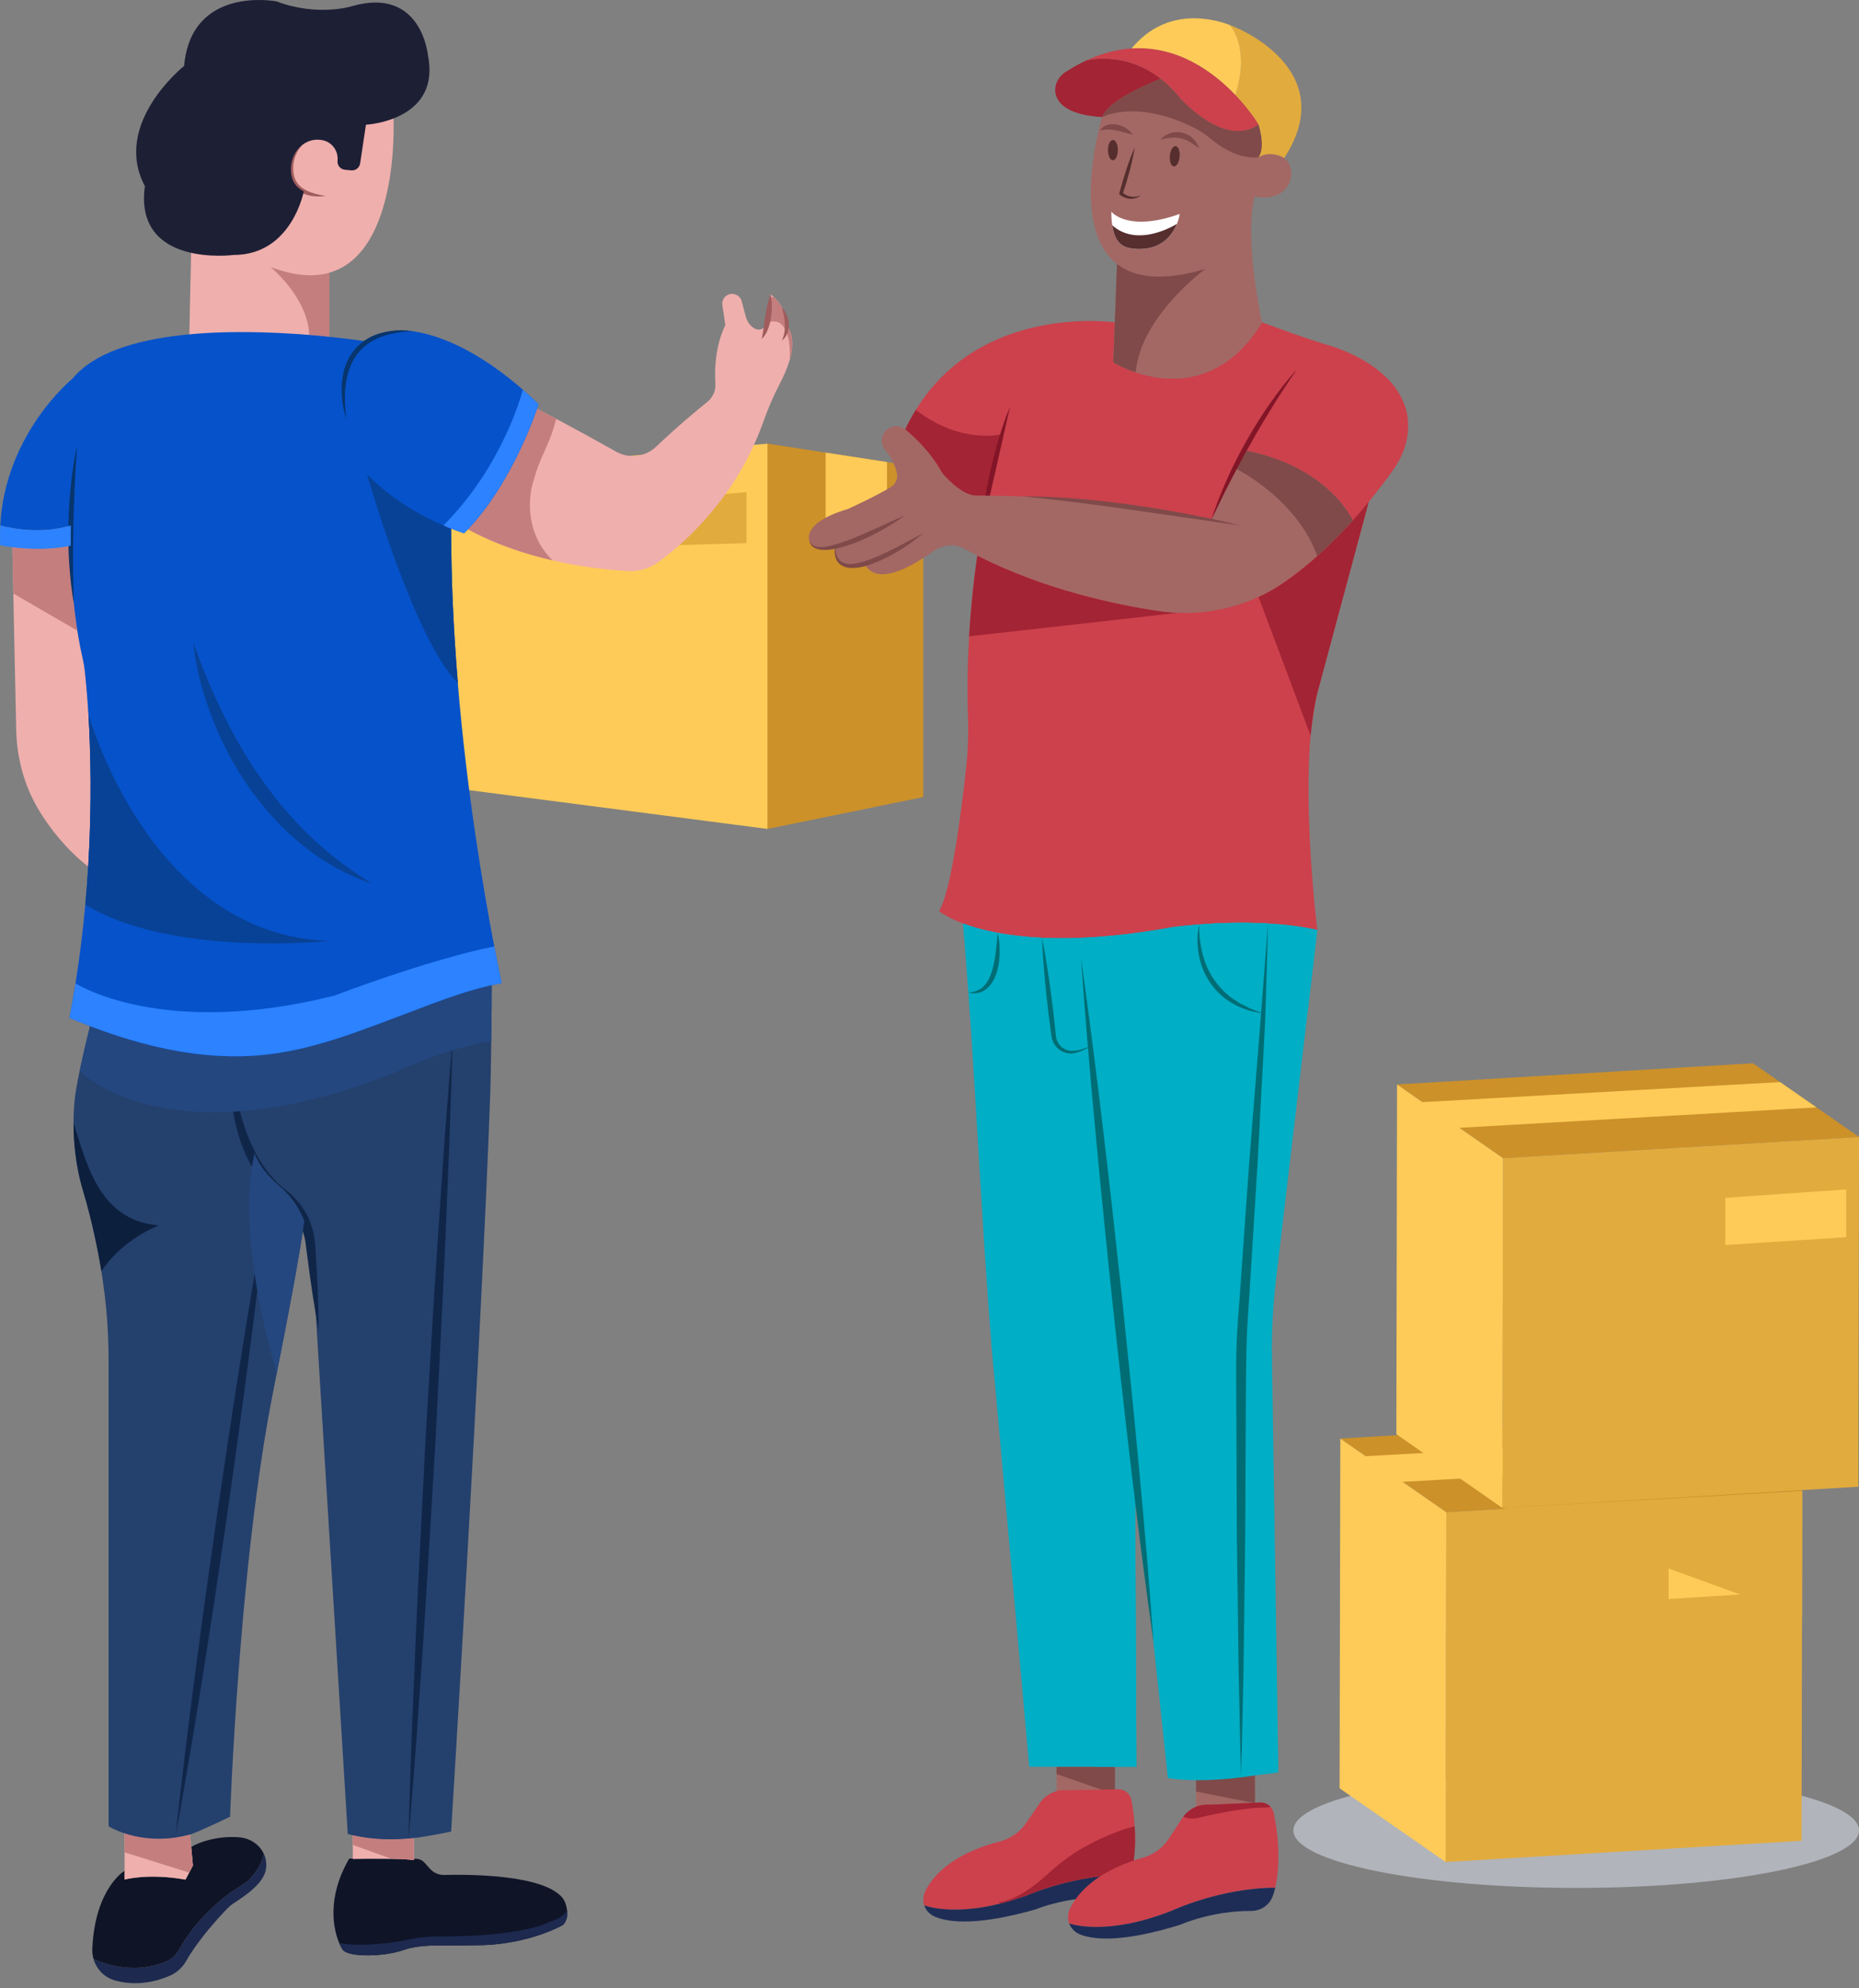 <svg width="260" height="278" viewBox="0 0 260 278" fill="none" xmlns="http://www.w3.org/2000/svg">
<rect x="0" y="0" width="260" height="278" fill="#808080" stroke="none"/>
<g style="mix-blend-mode:multiply">
<path d="M260 255.959C260 260.398 242.287 263.999 220.443 263.999C198.598 263.999 180.891 260.398 180.891 255.959C180.891 251.52 198.598 247.919 220.443 247.919C242.287 247.919 260 251.52 260 255.959Z" fill="#B1B4BA"/>
</g>
<path d="M237.24 198.196L187.456 201.161L202.28 211.464L252.064 208.499L237.24 198.196Z" fill="#CC9129"/>
<path d="M202.28 211.464L202.182 260.371L251.965 257.406L252.064 208.499L202.28 211.464Z" fill="#E2AB3D"/>
<path d="M187.456 201.161L187.357 250.068L202.182 260.371L202.28 211.464L187.456 201.161Z" fill="#FECB58"/>
<g style="mix-blend-mode:overlay">
<path d="M191.008 203.627V214.621L196.176 218.424V207.217L246.113 204.362L241.022 200.827L191.008 203.627Z" fill="#FECB58"/>
</g>
<path d="M233.365 217.016L250.278 215.832V222.524L233.365 223.603V217.016Z" fill="#FECB58"/>
<g style="mix-blend-mode:multiply">
<path d="M210.117 210.861L252.026 226.118L252.064 208.499L210.117 210.861Z" fill="#E2AB3D"/>
</g>
<path d="M245.176 148.681L195.392 151.646L210.216 161.954L260 158.989L245.176 148.681Z" fill="#CC9129"/>
<path d="M210.216 161.955L210.117 210.862L259.901 207.897L260 158.99L210.216 161.955Z" fill="#E2AB3D"/>
<path d="M195.392 151.646L195.293 200.553L210.117 210.861L210.216 161.955L195.392 151.646Z" fill="#FECB58"/>
<g style="mix-blend-mode:overlay">
<path d="M198.943 154.117V165.111L204.111 168.909V157.707L254.048 154.852L248.957 151.312L198.943 154.117Z" fill="#FECB58"/>
</g>
<path d="M241.301 167.5L258.219 166.322V173.008L241.301 174.093V167.5Z" fill="#FECB58"/>
<path d="M124.952 64.749L107.338 62.036V68.498V115.914L129.134 111.458V78.039V74.537V70.755V65.396L124.952 64.749Z" fill="#CC9129"/>
<path d="M56.3 66.579L56.42 72.312L57.199 109.398L107.339 115.914V68.498V62.036L56.3 66.579Z" fill="#FECB58"/>
<g style="mix-blend-mode:overlay">
<path d="M115.472 63.291V75.452L124.054 75.951V64.612L115.472 63.291Z" fill="#FECB58"/>
</g>
<path d="M104.396 68.816V75.951L88.848 76.39V70.192L104.396 68.816Z" fill="#E2AB3D"/>
<path d="M186.076 48.362C183.198 47.557 176.507 45.08 176.507 45.08C170.824 54.32 163.091 53.481 158.838 52.062C156.914 51.426 155.703 50.67 155.703 50.67L155.912 45.08C155.912 45.08 137.306 42.35 128.088 57.317C127.558 58.169 127.063 59.08 126.603 60.052C127.984 61.197 130.258 63.346 131.754 66.135C131.754 66.135 134.385 69.314 136.478 69.308L136.681 77.688C136.188 81.179 135.782 84.971 135.541 88.978C135.327 92.589 135.251 96.371 135.382 100.223C135.466 102.605 135.38 104.978 135.125 107.342C134.467 113.442 133.053 124.573 131.338 127.406C131.338 127.406 132.33 128.244 134.703 129.143C135.919 129.598 137.514 130.064 139.525 130.442C141.268 130.771 143.329 131.023 145.735 131.138C150.382 131.352 156.334 131.039 163.842 129.68C163.842 129.68 165.349 129.456 167.705 129.275C170.221 129.072 173.69 128.924 177.329 129.138C179.625 129.269 181.993 129.549 184.234 130.047C184.234 130.047 182.289 114.286 183.303 102.848C183.303 102.848 183.796 98.656 184.234 96.935L191.424 70.191C191.008 70.695 191.008 70.695 191.424 70.191C192.948 68.333 194.137 66.716 194.894 65.647C195.82 64.332 196.499 62.852 196.784 61.28C198.478 51.799 186.076 48.362 186.076 48.362Z" fill="#CC414C"/>
<path d="M189.227 72.751C190.02 71.867 190.752 71.013 191.424 70.191L184.234 96.936C183.796 98.656 183.494 100.673 183.302 102.849H183.297L176.019 83.47C177.195 82.93 178.324 82.292 179.406 81.558C183.165 79.004 186.53 75.749 189.227 72.751Z" fill="#A32434"/>
<path d="M140.139 60.71L138.128 69.314C137.58 69.31 137.03 69.308 136.478 69.308C134.385 69.314 131.754 66.135 131.754 66.135C130.258 63.346 127.984 61.197 126.603 60.052C127.063 59.08 127.558 58.169 128.088 57.317C134.467 62.239 140.139 60.71 140.139 60.71Z" fill="#A32434"/>
<path d="M164.675 85.706L135.541 88.978C135.782 84.971 136.188 81.179 136.681 77.688C145.987 82.423 155.933 84.533 162.093 85.443C162.934 85.567 163.774 85.645 164.614 85.678L164.675 85.706Z" fill="#A32434"/>
<path d="M141.262 56.874L139.245 65.796L138.232 70.246L137.722 72.477C137.53 73.216 137.36 73.962 137.146 74.702C137.201 73.934 137.305 73.178 137.388 72.416L137.7 70.147C137.908 68.629 138.232 67.133 138.56 65.637C138.911 64.152 139.284 62.667 139.733 61.203C140.183 59.74 140.659 58.288 141.262 56.874Z" fill="#821527"/>
<path d="M189.221 72.75C187.747 74.389 186.064 76.109 184.234 77.748V77.759C182.721 79.102 181.099 80.395 179.4 81.557C178.322 82.291 177.193 82.929 176.013 83.47C171.706 85.47 166.85 86.144 162.093 85.443C155.933 84.533 145.986 82.423 136.681 77.688C136.067 77.377 135.457 77.052 134.85 76.712C134.264 76.389 133.595 76.225 132.927 76.257C132.05 76.301 131.211 76.597 130.504 77.107C130.126 77.381 129.655 77.71 129.129 78.039C126.476 79.743 122.382 81.716 120.947 78.855L120.941 78.833C118.59 79.507 116.677 79.233 116.781 76.455C114.967 76.893 113.537 76.805 113.208 75.627C113.208 75.627 111.981 73.145 118.59 71.172C118.59 71.172 119.763 70.646 121.199 69.933C122.311 69.385 123.588 68.722 124.602 68.108C125.309 67.686 125.632 66.831 125.413 66.031C125.309 65.647 125.161 65.204 124.953 64.749C124.722 64.217 124.399 63.675 123.988 63.181L123.703 62.798C123.035 61.871 123.265 60.578 124.207 59.942C124.553 59.712 124.942 59.597 125.336 59.597C125.791 59.597 126.241 59.751 126.602 60.052C127.983 61.197 130.258 63.346 131.754 66.135C131.754 66.135 134.384 69.314 136.478 69.308C137.03 69.308 137.579 69.31 138.127 69.314C152.798 69.412 164.647 71.555 169.464 72.575C170.484 69.999 171.585 67.615 172.692 65.445C173.123 64.586 173.554 63.762 173.986 62.973H173.991C173.991 62.973 184.617 64.42 189.221 72.75Z" fill="#A36864"/>
<path d="M129.134 74.537C128.162 75.374 127.131 76.132 126.043 76.811C124.958 77.498 123.82 78.096 122.628 78.604C121.434 79.075 120.157 79.519 118.787 79.404C118.113 79.349 117.367 79.015 117.033 78.379C116.704 77.76 116.688 77.075 116.786 76.45C116.841 77.08 116.951 77.732 117.318 78.192C117.663 78.669 118.239 78.85 118.825 78.856C119.411 78.872 120.02 78.751 120.606 78.582C121.198 78.414 121.783 78.205 122.36 77.957C123.516 77.48 124.645 76.921 125.769 76.34L129.134 74.537Z" fill="#7F4A49"/>
<path d="M126.591 72.043C124.585 73.523 122.399 74.734 120.097 75.704C118.94 76.176 117.746 76.581 116.496 76.8C115.871 76.904 115.225 76.959 114.578 76.839C114.26 76.773 113.937 76.658 113.679 76.45C113.416 76.241 113.252 75.934 113.208 75.628C113.444 76.231 114.041 76.499 114.622 76.499C115.208 76.526 115.8 76.406 116.387 76.263C117.554 75.951 118.705 75.529 119.834 75.058C122.103 74.126 124.317 73.046 126.591 72.043Z" fill="#7F4A49"/>
<path d="M189.221 72.751C187.746 74.389 186.064 76.11 184.234 77.749C181.269 69.561 172.692 65.451 172.692 65.451V65.445C173.123 64.587 173.554 63.763 173.985 62.974H173.991C173.991 62.974 184.617 64.421 189.221 72.751Z" fill="#7F4A49"/>
<path d="M143.016 69.424C145.592 69.385 148.168 69.528 150.732 69.736C153.303 69.939 155.857 70.257 158.41 70.602C160.959 70.975 163.502 71.38 166.028 71.868C168.555 72.35 171.081 72.865 173.575 73.501L158.312 71.298C155.769 70.936 153.224 70.593 150.678 70.268C149.406 70.114 148.129 69.944 146.852 69.824C145.575 69.659 144.299 69.566 143.016 69.424Z" fill="#7F4A49"/>
<path d="M181.357 51.695C180.781 52.533 180.206 53.361 179.663 54.216C179.104 55.056 178.56 55.907 178.03 56.77C176.972 58.49 175.926 60.217 174.945 61.976C173.942 63.724 173.005 65.511 172.073 67.303C171.147 69.1 170.275 70.925 169.398 72.75C169.694 71.78 170.051 70.832 170.407 69.879C170.783 68.936 171.176 68.001 171.585 67.073C172.407 65.215 173.339 63.406 174.336 61.631C175.339 59.866 176.413 58.134 177.581 56.474C178.748 54.813 179.976 53.185 181.357 51.695Z" fill="#821527"/>
<path d="M155.928 247.048V250.917L147.762 250.611V247.048H155.928Z" fill="#A36864"/>
<path d="M147.762 248.068L155.928 250.917V247.048H147.762V248.068Z" fill="#7F4A49"/>
<path d="M158.202 262.163C150.573 261.988 143.701 265.002 143.701 265.002C142.327 265.503 141.048 265.901 139.864 266.197C132.981 267.918 129.32 266.46 129.32 266.46L129.276 266.471C129.046 265.802 129.101 265.024 129.485 264.29C129.561 264.125 129.649 263.972 129.748 263.829C130.537 262.525 131.622 261.462 132.828 260.596C135.075 258.974 137.727 258.053 139.623 257.56C139.685 257.538 139.748 257.523 139.81 257.516C141.3 257.121 142.616 256.234 143.481 254.962L145.443 252.112C146.276 250.896 147.701 250.216 149.17 250.337H149.302L155.67 250.227L156.393 250.205C157.292 250.194 158.07 250.819 158.246 251.707C158.487 252.978 158.629 254.217 158.695 255.379C158.87 258.163 158.618 260.53 158.202 262.163Z" fill="#CC414C"/>
<path d="M129.315 266.454C129.315 266.454 134.335 268.46 143.701 265.007C143.701 265.007 150.568 261.993 158.202 262.168C158.082 262.633 157.95 263.034 157.808 263.374C157.298 264.607 156.081 265.364 154.75 265.325C149.182 265.166 144.814 267.008 144.814 267.008C136.993 269.227 132.954 268.887 130.883 268.076C130.072 267.758 129.518 267.167 129.277 266.471L129.315 266.454Z" fill="#1E2D56"/>
<path d="M158.202 262.164C150.573 261.988 143.701 265.002 143.701 265.002C142.327 265.503 141.048 265.901 139.864 266.197C139.766 266.073 139.715 266.011 139.711 266.011C142.188 265.688 144.879 263.567 146.457 262.12C147.992 260.711 149.647 259.423 151.461 258.393C155.56 256.069 158.695 255.379 158.695 255.379C158.87 258.163 158.618 260.53 158.202 262.164Z" fill="#A32434"/>
<path d="M175.515 248.265L175.52 252.151C175.52 252.151 167.322 252.775 167.278 252.775V248.928C167.278 248.928 171.684 248.775 173.608 248.534C174.218 248.461 174.853 248.371 175.515 248.265Z" fill="#A36864"/>
<path d="M167.278 250.523L175.52 252.151L175.515 248.265C175.515 248.265 168.681 248.928 167.278 248.928V250.523Z" fill="#7F4A49"/>
<path d="M178.348 263.971C170.719 263.982 163.923 267.172 163.923 267.172C154.65 270.855 149.587 268.981 149.587 268.981L149.543 268.991C149.291 268.323 149.323 267.545 149.696 266.81C149.773 266.642 149.857 266.481 149.948 266.328C150.705 265.013 151.768 263.928 152.941 263.029C155.155 261.352 157.785 260.365 159.659 259.828C159.725 259.81 159.791 259.792 159.857 259.773C161.336 259.346 162.619 258.425 163.452 257.132L165.348 254.238L165.512 254.008C166.335 252.901 167.65 252.287 169.031 252.364H169.162L175.52 252.09L176.243 252.057C176.813 252.035 177.339 252.265 177.69 252.66C177.909 252.894 178.059 253.179 178.139 253.515C179.06 257.822 178.896 261.648 178.348 263.971Z" fill="#CC414C"/>
<path d="M149.581 268.975C149.581 268.975 154.65 270.855 163.928 267.167C163.928 267.167 170.719 263.988 178.353 263.972C178.243 264.439 178.123 264.845 177.991 265.188C177.509 266.432 176.314 267.222 174.977 267.216C169.409 267.194 165.09 269.14 165.09 269.14C157.33 271.551 153.28 271.315 151.187 270.554C150.37 270.258 149.8 269.677 149.542 268.986L149.581 268.975Z" fill="#1E2D56"/>
<path d="M177.69 252.66C177.296 252.759 176.769 252.77 176.769 252.77C173.032 252.77 167.343 254.304 166.938 254.304C166.116 254.304 165.71 254.173 165.513 254.008C166.335 252.901 167.65 252.287 169.031 252.364H169.163L175.52 252.09L176.243 252.057C176.813 252.035 177.339 252.265 177.69 252.66Z" fill="#A32434"/>
<path d="M184.234 130.048C184.08 131.352 183.905 132.827 183.724 134.416C182.151 147.673 179.592 169.392 178.452 179.015C178.072 182.252 177.88 185.5 177.877 188.759L178.792 247.838C177.97 247.997 176.265 248.145 175.509 248.265C174.848 248.371 174.214 248.461 173.607 248.534C171.684 248.775 170.007 248.89 168.604 248.917C165.184 249 163.337 248.627 163.337 248.627L158.745 205.31L158.942 247.049H143.948L139.223 194.179C137.722 179.41 136.516 152.989 135.431 138.795C135.19 135.616 134.998 133.057 134.878 131.369C134.773 130.015 134.708 129.226 134.702 129.144C135.919 129.599 137.514 130.065 139.525 130.443C141.268 130.771 143.328 131.024 145.734 131.139C150.382 131.352 156.333 131.04 163.841 129.681C163.841 129.681 165.348 129.456 167.705 129.275C170.22 129.073 173.69 128.925 177.329 129.138C179.625 129.27 181.992 129.549 184.234 130.048Z" fill="#00AEC5"/>
<g style="mix-blend-mode:multiply">
<path d="M184.234 130.048C184.08 131.352 183.127 139.387 182.946 140.976C179.164 139.518 174.632 138.521 170.056 137.014C163.512 134.865 155.988 134.482 149.099 134.547C139.185 134.635 135.65 132.07 134.878 131.369C134.773 130.015 134.708 129.226 134.702 129.144C135.919 129.599 137.514 130.065 139.525 130.443C141.268 130.771 143.328 131.024 145.734 131.139C150.382 131.352 156.333 131.04 163.841 129.681C163.841 129.681 165.348 129.456 167.705 129.275C170.22 129.073 173.69 128.925 177.329 129.138C179.625 129.27 181.992 129.549 184.234 130.048Z" fill="#00AEC5"/>
</g>
<g style="mix-blend-mode:multiply">
<path d="M154.278 163.127L153.1 247.048H158.942L158.75 205.309L154.278 163.127Z" fill="#00AEC5"/>
</g>
<path d="M177.334 129.138C177.283 131.623 177.217 134.105 177.137 136.586C177.054 139.074 177.011 141.557 176.879 144.039L176.084 158.93C175.838 163.895 175.493 168.854 175.191 173.814L174.725 181.257C174.55 183.734 174.38 186.189 174.325 188.661C174.166 198.558 174.248 208.527 174.111 218.452L173.92 233.358C173.805 238.329 173.733 243.294 173.574 248.265C173.415 243.294 173.35 238.329 173.229 233.358L173.037 218.452C172.95 213.487 172.972 208.516 172.939 203.545L172.906 196.092C172.906 193.615 172.856 191.127 172.928 188.622C172.999 186.123 173.202 183.624 173.399 181.147L173.925 173.716C174.287 168.761 174.599 163.807 175.01 158.858C175.805 148.955 176.6 139.052 177.334 129.138Z" fill="#006D75"/>
<path d="M167.71 129.275C167.678 130.694 167.869 132.097 168.204 133.435C168.56 134.772 169.119 136.049 169.919 137.156C170.714 138.252 171.7 139.244 172.889 139.956L173.317 140.241C173.465 140.34 173.629 140.4 173.783 140.482L174.714 140.954C175.35 141.255 176.024 141.447 176.682 141.737C175.991 141.6 175.284 141.474 174.594 141.277C173.931 141.008 173.218 140.822 172.61 140.422C171.306 139.775 170.209 138.734 169.349 137.556C168.5 136.361 167.93 134.98 167.672 133.555C167.415 132.13 167.409 130.667 167.71 129.275Z" fill="#006D75"/>
<path d="M145.734 131.138C146.08 132.799 146.348 134.47 146.6 136.147C146.863 137.819 147.072 139.496 147.28 141.178L147.559 143.699C147.603 144.11 147.642 144.554 147.691 144.949C147.746 145.316 147.883 145.672 148.102 145.985C148.529 146.615 149.302 147.004 150.091 146.944C150.913 146.905 151.724 146.637 152.492 146.286C151.801 146.774 150.996 147.124 150.13 147.283C149.231 147.437 148.261 147.042 147.674 146.313C147.373 145.952 147.17 145.513 147.088 145.047C147.011 144.603 146.967 144.203 146.902 143.776L146.584 141.26C146.398 139.578 146.206 137.895 146.069 136.208C145.926 134.525 145.795 132.832 145.734 131.138Z" fill="#006D75"/>
<path d="M139.53 130.442C139.735 131.319 139.83 132.208 139.815 133.111C139.815 134.01 139.706 134.914 139.459 135.802C139.207 136.673 138.791 137.566 138.062 138.202C137.7 138.52 137.256 138.75 136.796 138.843C136.324 138.924 135.87 138.907 135.431 138.794C136.33 138.739 137.147 138.421 137.684 137.808C138.221 137.205 138.56 136.421 138.791 135.61C139.032 134.793 139.163 133.938 139.273 133.073C139.379 132.21 139.465 131.333 139.53 130.442Z" fill="#006D75"/>
<path d="M151.182 133.912C153.418 149.799 155.238 165.736 156.947 181.684C157.781 189.658 158.597 197.637 159.331 205.622C160.088 213.609 160.753 221.603 161.326 229.604C160.208 221.662 159.182 213.706 158.246 205.737C157.293 197.774 156.416 189.806 155.555 181.832C154.728 173.858 153.911 165.879 153.177 157.894C152.421 149.907 151.756 141.913 151.182 133.912Z" fill="#006D75"/>
<path d="M179.614 22.117C179.236 21.843 178.715 21.64 178.008 21.564C177.323 21.487 176.622 21.624 176.036 21.991C177.049 20.5 176.014 17.398 176.014 17.398C175.093 14.96 172.26 12.696 169.93 11.173C167.585 9.633 164.773 8.948 161.978 9.216C161.894 9.223 161.85 9.227 161.847 9.227C159.337 9.627 157.095 11.069 155.736 13.217C155.062 14.28 154.443 15.42 154.152 16.368C154.152 16.368 149.445 31.636 156.218 36.914C156.222 36.914 156.224 36.914 156.224 36.914L155.917 45.08L155.703 50.67C155.703 50.67 156.915 51.421 158.838 52.062C163.091 53.481 170.824 54.32 176.507 45.08C176.507 45.08 173.931 33.478 175.477 27.455C175.477 27.455 178.047 28.178 179.647 26.567C180.327 25.887 180.661 24.918 180.584 23.964C180.529 23.328 180.299 22.605 179.614 22.117Z" fill="#A36864"/>
<path d="M168.603 37.599C168.603 37.599 159.561 44.137 158.837 52.062C156.914 51.426 155.703 50.67 155.703 50.67L155.916 45.08L156.223 36.914C158.635 38.794 162.52 39.413 168.603 37.599Z" fill="#7F4A49"/>
<path d="M176.035 21.991C173.3 22.293 170.752 20.566 169.47 19.514C168.713 18.889 167.902 18.314 167.025 17.875C158.887 13.809 154.152 16.368 154.152 16.368C154.93 13.793 162.241 11.041 162.241 11.041L162.296 10.97C163.2 11.666 164.099 12.532 164.965 13.606C164.965 13.606 171.212 20.808 176.013 17.399C176.013 17.399 177.049 20.501 176.035 21.991Z" fill="#7F4A49"/>
<path d="M164.998 29.916C164.998 29.916 164.921 30.53 164.603 31.319C163.957 32.897 162.334 35.188 158.421 34.772C157.479 34.596 155.988 34.454 155.561 31.505C155.473 30.972 155.429 30.336 155.429 29.598C155.429 29.598 157.709 32.525 164.998 29.916Z" fill="white"/>
<path d="M162.296 19.536C162.992 18.708 164.209 18.281 165.349 18.549C165.908 18.697 166.45 18.955 166.839 19.366C167.053 19.541 167.195 19.788 167.365 20.002C167.491 20.248 167.617 20.484 167.705 20.736C167.261 20.424 166.861 20.117 166.445 19.875C166.039 19.618 165.606 19.459 165.168 19.349C164.285 19.13 163.337 19.267 162.296 19.536Z" fill="#7F4A49"/>
<path d="M158.427 18.834C157.566 18.637 156.837 18.374 156.098 18.232C155.736 18.155 155.371 18.111 155.002 18.1C154.634 18.111 154.262 18.155 153.823 18.27C154.059 17.897 154.448 17.596 154.897 17.464C155.347 17.333 155.818 17.344 156.262 17.426C157.139 17.623 157.928 18.095 158.427 18.834Z" fill="#7F4A49"/>
<path d="M156.344 20.988C156.344 21.777 156.032 22.413 155.654 22.413C155.27 22.413 154.963 21.777 154.963 20.988C154.963 20.205 155.27 19.569 155.654 19.569C156.032 19.569 156.344 20.205 156.344 20.988Z" fill="#562E2E"/>
<path d="M164.987 21.915C164.916 22.693 164.554 23.301 164.176 23.268C163.792 23.235 163.545 22.572 163.611 21.788C163.682 21.01 164.05 20.402 164.428 20.435C164.806 20.473 165.058 21.131 164.987 21.915Z" fill="#562E2E"/>
<path d="M158.712 20.588C158.531 21.712 158.274 22.802 157.994 23.893C157.705 24.978 157.382 26.054 157.024 27.121L156.958 26.885C157.265 27.176 157.698 27.428 158.153 27.494C158.608 27.576 159.101 27.494 159.567 27.307C159.172 27.614 158.657 27.817 158.12 27.795C157.853 27.788 157.592 27.735 157.336 27.636C157.084 27.538 156.849 27.422 156.624 27.225L156.525 27.137L156.564 26.984C156.845 25.895 157.161 24.817 157.512 23.751C157.868 22.687 158.252 21.624 158.712 20.588Z" fill="#562E2E"/>
<path d="M164.603 31.318C163.956 32.897 162.334 35.188 158.421 34.771C157.479 34.596 155.988 34.453 155.561 31.505C158.662 34.256 162.926 32.283 164.603 31.318Z" fill="#562E2E"/>
<path d="M162.296 10.97L162.241 11.041C162.241 11.041 154.936 13.793 154.158 16.368C149.735 16.111 148.173 14.724 147.718 13.403C147.296 12.176 147.888 10.817 148.979 10.104C149.991 9.447 150.979 8.895 151.944 8.449C151.951 8.445 151.958 8.444 151.966 8.444C151.973 8.447 151.98 8.445 151.988 8.438C152.497 8.318 157.462 7.227 162.296 10.97Z" fill="#A32434"/>
<path d="M176.019 17.399C171.218 20.808 164.965 13.606 164.965 13.606C164.105 12.532 163.201 11.666 162.296 10.97C157.463 7.227 152.497 8.318 151.988 8.438C154.207 7.408 156.306 6.898 158.268 6.772C164.763 6.35 169.766 10.115 172.791 13.289C174.885 15.486 176.019 17.399 176.019 17.399Z" fill="#CC414C"/>
<path d="M172.708 3.796C172.708 3.796 187.703 9.66 179.614 22.106V22.117C179.236 21.843 178.72 21.64 178.013 21.563C177.328 21.487 176.627 21.624 176.04 21.991C177.054 20.5 176.019 17.398 176.019 17.398C176.019 17.398 174.884 15.486 172.791 13.288C174.933 6.514 172.001 3.495 172.001 3.495C172.456 3.67 172.708 3.796 172.708 3.796Z" fill="#E2AB3D"/>
<path d="M172.002 3.495C172.002 3.495 174.934 6.515 172.791 13.289C169.766 10.115 164.762 6.35 158.268 6.772C163.189 0.81 169.837 2.667 172.002 3.495Z" fill="#FECB58"/>
<path d="M55.034 16.565C50.584 5.506 35.864 7.923 35.864 7.923C24.41 9.814 26.832 30.655 26.832 30.655L26.47 47.096C26.47 47.096 38.187 46.417 43.251 46.839C44.27 46.919 45.211 47.005 46.074 47.096V38.131C55.96 35.286 55.034 16.565 55.034 16.565Z" fill="#EFAFAD"/>
<path d="M45.559 27.422C44.643 27.526 43.695 27.51 42.78 27.198C42.316 27.044 41.889 26.807 41.498 26.485C41.109 26.162 40.813 25.729 40.615 25.263C40.254 24.309 40.292 23.296 40.588 22.375C40.884 21.454 41.52 20.649 42.342 20.221C41.69 20.868 41.295 21.684 41.114 22.517C40.95 23.351 40.961 24.255 41.262 25C41.553 25.767 42.199 26.321 42.983 26.694C43.767 27.055 44.654 27.258 45.559 27.422Z" fill="#A05C5C"/>
<path d="M59.862 7.802C59.862 7.802 59.024 -1.909 49.285 0.848C49.285 0.848 44.533 2.399 38.653 0.19C38.653 0.19 26.755 -2.101 25.752 9.222H25.747C25.747 9.222 15.619 17.273 20.261 26.03C18.704 37.473 32.663 35.654 32.663 35.654C40.818 35.654 42.484 26.765 42.484 26.765C40.779 25.893 40.577 24.309 40.719 23.104C40.851 22.013 41.371 20.977 42.237 20.298C43.207 19.541 44.216 19.437 45.071 19.596C46.424 19.843 47.35 21.098 47.208 22.468C47.201 22.508 47.199 22.55 47.202 22.594C47.202 23.18 47.646 23.684 48.244 23.739L49.115 23.822C49.729 23.882 50.282 23.454 50.37 22.846L51.181 17.437C51.181 17.437 53.023 17.349 55.034 16.566C57.807 15.486 60.892 13.091 59.862 7.802Z" fill="#1D1F35"/>
<path d="M46.073 38.131V47.097C45.211 47.005 44.27 46.919 43.251 46.839C43.07 41.605 37.825 37.325 37.825 37.325C41.19 38.613 43.897 38.761 46.073 38.131Z" fill="#C47E7E"/>
<path d="M25.018 272.669C27.397 268.356 31.052 265.495 32.471 264.487C32.954 264.141 34.576 263.171 34.971 262.722C37.141 260.261 36.806 259.039 36.806 259.039C37.212 259.79 37.355 260.678 37.152 261.582C36.637 263.911 32.921 265.895 32.241 266.459C32.088 266.591 31.942 266.726 31.803 266.865C29.276 269.474 27.112 272.291 26.07 274.159C25.539 275.118 24.7 275.869 23.692 276.302C20.623 277.607 18.02 277.459 16.145 276.954C14.633 276.554 13.504 275.387 13.087 273.951C17.696 275.957 21.324 275.086 23.182 274.313C23.955 273.99 24.613 273.409 25.018 272.669Z" fill="#1D294F"/>
<path d="M36.806 259.039C36.806 259.039 37.141 260.278 34.921 262.777C34.559 263.188 32.981 264.131 32.532 264.443C31.161 265.408 27.435 268.29 25.018 272.669C24.612 273.409 23.955 273.99 23.182 274.313C21.324 275.086 17.696 275.957 13.087 273.952C12.948 273.484 12.89 272.996 12.912 272.488C13.29 264.027 17.422 261.604 17.422 261.604V262.837C17.422 262.837 20.645 261.906 25.95 262.837L26.985 260.859L26.739 258.267C29.276 256.814 32.701 256.716 34.066 257.012C35.277 257.269 36.264 258.037 36.806 259.039Z" fill="#0F1427"/>
<path d="M26.98 260.859L26.459 261.857L25.944 262.838C20.639 261.906 17.422 262.838 17.422 262.838V256.365C19.077 256.908 21.576 257.401 24.601 256.946C25.241 256.851 25.898 256.712 26.574 256.53L26.738 258.267L26.98 260.859Z" fill="#EFAFAD"/>
<path d="M26.98 260.859L26.459 261.857L17.422 259.018V256.365C19.077 256.908 21.576 257.401 24.601 256.946C25.241 256.851 25.898 256.712 26.574 256.53L26.738 258.267L26.98 260.859Z" fill="#C47E7E"/>
<path d="M78.726 269.189C78.726 269.189 74.32 271.732 67.688 271.995C67.688 271.995 63.359 272.083 60.684 272.061C59.479 272.05 57.659 272.247 56.519 272.653C53.768 273.65 48.847 273.716 47.97 272.686C47.849 272.543 47.652 272.203 47.444 271.71C46.622 269.781 45.657 265.364 48.847 259.895C48.847 259.895 54.82 260.037 58.108 259.927C58.591 259.911 59.046 260.108 59.369 260.464L60.136 261.319C60.651 261.889 61.375 262.207 62.142 262.185C65.66 262.098 75.953 262.12 78.66 265.375C78.83 265.578 79.016 265.961 79.104 266.213C79.186 266.46 79.263 266.761 79.307 267.107V267.118C79.394 267.797 79.318 268.597 78.726 269.189Z" fill="#0F1427"/>
<path d="M78.725 269.189C78.725 269.189 74.319 271.732 67.688 271.995C67.688 271.995 63.358 272.082 60.684 272.06C59.478 272.05 57.659 272.247 56.519 272.652C53.768 273.65 48.846 273.716 47.969 272.685C47.849 272.543 47.652 272.203 47.443 271.71C50.907 272.302 55.138 271.633 57.429 271.162C58.656 270.913 59.895 270.789 61.144 270.789C73.245 270.822 76.698 268.805 76.698 268.805C78.703 268.213 79.208 267.325 79.306 267.117C79.394 267.797 79.317 268.597 78.725 269.189Z" fill="#1D294F"/>
<path d="M57.895 257.023V260.108C56.996 259.998 55.856 259.933 54.683 259.905C52.628 259.861 50.474 259.922 49.345 259.955V256.628C52.173 257.286 54.974 257.28 57.138 257.094C57.401 257.072 57.654 257.048 57.895 257.023Z" fill="#EFAFAD"/>
<path d="M57.895 257.023V260.108C56.996 259.998 55.856 259.933 54.683 259.905L49.345 257.982V256.628C52.173 257.286 54.974 257.28 57.138 257.094C57.401 257.072 57.654 257.048 57.895 257.023Z" fill="#C47E7E"/>
<path d="M68.773 137.506C68.773 138.964 68.751 142.285 68.707 145.573C68.674 148.314 68.631 151.032 68.576 152.665C67.381 186.676 63.096 256.113 63.096 256.113C63.096 256.113 59.873 256.803 57.889 257.022C57.648 257.055 57.407 257.066 57.133 257.088C54.974 257.285 52.179 257.285 49.351 256.628C49.113 256.58 48.876 256.522 48.638 256.452L43.794 177.754C43.772 177.349 43.267 174.411 42.906 172.449C42.741 171.572 42.61 170.882 42.566 170.706C41.832 175.957 40.264 184.155 38.697 192.08C38.522 192.979 38.346 193.874 38.171 194.765C33.425 218.747 32.175 254.041 32.175 254.041C31.156 254.523 27.528 256.266 26.574 256.529C25.895 256.712 25.237 256.851 24.601 256.946C21.576 257.395 19.077 256.913 17.422 256.365C15.997 255.893 15.186 255.389 15.186 255.389V190.228C15.186 187.159 15.011 184.079 14.638 181.042C14.507 179.943 14.353 178.85 14.178 177.765C13.94 176.264 13.659 174.769 13.334 173.282C12.859 171.002 12.285 168.741 11.613 166.498C11.065 164.667 10.725 162.87 10.528 161.171C10.352 159.724 10.287 158.343 10.287 157.06C10.287 155.931 10.341 154.879 10.429 153.937C10.517 152.928 10.802 151.372 11.142 149.76V149.75C11.799 146.593 12.665 143.206 12.665 143.206C16.874 144.894 23.933 146.768 34.236 146.998C35.858 147.031 37.513 147.108 39.19 146.889C44.966 146.132 49.121 143.962 54.48 142.165C57.451 141.167 60.498 140.049 63.293 139.008C65.441 138.219 66.954 138.142 68.773 137.506Z" fill="#24406D"/>
<path d="M63.293 145.404C63.195 150.068 63.008 154.731 62.866 159.395L62.29 173.381C61.89 182.709 61.37 192.025 60.915 201.342C60.345 210.659 59.835 219.975 59.21 229.286L58.246 243.25C57.873 247.898 57.55 252.556 57.133 257.203C57.232 252.534 57.424 247.876 57.561 243.207L58.136 229.221C58.536 219.899 59.057 210.582 59.517 201.265C60.087 191.949 60.591 182.632 61.222 173.321L62.181 159.357C62.553 154.709 62.882 150.051 63.293 145.404Z" fill="#102649"/>
<path d="M37.458 167.703C36.651 175.16 35.756 182.602 34.773 190.03C33.808 197.462 32.762 204.882 31.704 212.297C30.619 219.712 29.512 227.121 28.328 234.525C27.163 241.927 25.907 249.317 24.563 256.693C25.367 249.236 26.262 241.794 27.248 234.366C28.213 226.935 29.254 219.515 30.317 212.1C31.408 204.685 32.51 197.275 33.693 189.871C34.859 182.469 36.114 175.08 37.458 167.703Z" fill="#102649"/>
<path d="M32.449 148.5C32.701 151.909 33.342 155.257 34.487 158.387C35.079 159.938 35.77 161.456 36.696 162.804C37.584 164.179 38.675 165.407 39.951 166.388C41.382 167.462 42.593 168.975 43.289 170.657C43.636 171.505 43.873 172.382 44.001 173.288C44.117 174.214 44.138 175.009 44.199 175.874C44.412 179.278 44.571 182.687 44.582 186.112C43.947 182.747 43.453 179.371 43.02 175.99L42.85 174.718C42.796 174.291 42.757 173.874 42.692 173.491C42.549 172.712 42.297 171.945 41.974 171.227C41.316 169.78 40.324 168.536 39.014 167.583C36.17 165.336 34.345 162.091 33.37 158.759C32.389 155.411 32.076 151.909 32.449 148.5Z" fill="#102649"/>
<path d="M22.223 171.353C22.223 171.353 17.148 173.227 14.178 177.765C13.94 176.263 13.659 174.769 13.334 173.282C12.859 171.002 12.285 168.741 11.613 166.497C11.065 164.667 10.725 162.869 10.528 161.17C10.352 159.724 10.287 158.342 10.287 157.06C12.051 162.409 13.761 170.706 22.223 171.353Z" fill="#0C1F3D"/>
<g style="mix-blend-mode:multiply">
<path d="M42.566 170.706C41.832 175.957 40.264 184.155 38.697 192.08C37.601 188.266 33.052 171.978 35.606 161.258C35.606 161.258 36.193 163.368 38.9 165.675C39.87 166.503 40.747 167.44 41.437 168.514C42.182 169.671 42.61 170.882 42.566 170.706Z" fill="#24477F"/>
</g>
<g style="mix-blend-mode:multiply">
<path d="M68.773 137.506C68.773 138.964 68.751 142.285 68.707 145.573C61.725 146.768 55.774 149.76 55.774 149.76C23.659 162.76 11.142 149.76 11.142 149.76V149.75C11.799 146.593 12.665 143.206 12.665 143.206C16.874 144.894 23.933 146.768 34.236 146.998C35.858 147.031 37.513 147.108 39.19 146.889C44.967 146.132 49.121 143.962 54.48 142.165C57.451 141.167 60.498 140.049 63.293 139.008C65.441 138.219 66.954 138.142 68.773 137.506Z" fill="#24477F"/>
</g>
<path d="M11.865 93.817C11.799 93.214 11.697 92.617 11.558 92.025C11.27 90.75 11.027 89.471 10.829 88.189C10.172 84.062 9.925 79.968 9.898 76.302C6.845 76.965 3.634 76.751 1.732 76.516L1.863 82.999L2.264 102.032C2.346 106.022 3.409 109.951 5.48 113.36C7.015 115.887 9.229 118.72 12.336 121.197C13.175 107.452 12.216 96.974 11.865 93.817Z" fill="#EFAFAD"/>
<path d="M10.829 88.189L1.863 82.999L1.732 76.516C3.634 76.751 6.845 76.965 9.898 76.302C9.925 79.968 10.172 84.062 10.829 88.189Z" fill="#C47E7E"/>
<path d="M110.786 48.362C110.786 48.965 110.654 49.634 110.446 50.325V50.335C110.095 51.53 109.525 52.78 108.988 53.81C108.122 55.465 107.399 57.186 106.774 58.94C102.971 69.714 95.528 76.104 91.988 78.658C90.793 79.524 89.335 79.94 87.856 79.853C83.921 79.623 80.403 79.097 77.279 78.362C73.936 77.595 71.031 76.608 68.532 75.523C67.743 75.18 66.99 74.825 66.274 74.46C63.49 73.057 61.287 71.566 59.599 70.196C56.3 67.533 54.93 65.363 54.93 65.363C59.435 55.575 67.129 53.087 67.129 53.087C69.803 54.413 72.281 55.684 74.549 56.868C75.689 57.46 76.771 58.026 77.794 58.567C79.263 59.356 80.6 60.08 81.805 60.737C83.537 61.68 84.995 62.502 86.157 63.149C87.965 64.179 90.245 63.905 91.758 62.469C94.684 59.685 97.37 57.449 98.904 56.221C99.683 55.597 100.121 54.632 100.055 53.635C99.726 48.527 101.447 45.469 101.447 45.469L101.031 42.685C101.016 42.612 101.009 42.539 101.009 42.466C101.009 41.929 101.338 41.413 101.864 41.205C102.642 40.876 103.519 41.315 103.738 42.126L104.297 44.252C104.461 44.866 104.801 45.425 105.316 45.798C106.588 46.685 107.234 45.304 107.234 45.304L107.256 45.162L107.695 41.72L107.771 41.15C107.903 41.26 108.035 41.359 108.155 41.479C110.183 43.288 110.139 45.677 110.139 45.677C110.95 46.718 110.786 48.362 110.786 48.362Z" fill="#EFAFAD"/>
<path d="M110.786 48.362C110.786 48.965 110.654 49.634 110.446 50.324C110.599 47.255 109.92 46.4 109.92 46.4C109.174 44.175 107.256 45.162 107.256 45.162L107.695 41.72C107.808 41.632 107.866 41.589 107.87 41.589L108.155 41.479C110.183 43.288 110.139 45.677 110.139 45.677C110.95 46.718 110.786 48.362 110.786 48.362Z" fill="#C47E7E"/>
<path d="M107.766 41.15C108.024 42.241 107.991 43.332 107.832 44.411C107.744 44.948 107.618 45.48 107.415 46.001C107.229 46.51 106.949 47.031 106.522 47.409C106.67 46.872 106.714 46.357 106.796 45.836L107.021 44.28C107.202 43.238 107.382 42.197 107.766 41.15Z" fill="#A05C5C"/>
<path d="M109.377 42.998C109.953 43.622 110.265 44.461 110.32 45.321C110.336 45.754 110.271 46.193 110.112 46.598C109.964 47.009 109.695 47.365 109.377 47.634C109.509 47.234 109.657 46.872 109.706 46.483C109.756 46.105 109.799 45.727 109.772 45.343C109.739 44.576 109.575 43.814 109.377 42.998Z" fill="#A05C5C"/>
<path d="M74.495 67.621L74.802 66.596C75.116 65.547 75.501 64.525 75.958 63.527C77.092 61.083 77.377 60.113 77.794 58.567C76.775 58.027 75.693 57.46 74.549 56.868C72.281 55.685 69.803 54.413 67.129 53.087C67.129 53.087 59.435 55.575 54.93 65.363C54.93 65.363 56.3 67.533 59.599 70.197C61.287 71.567 63.495 73.057 66.274 74.46C66.362 74.504 66.451 74.548 66.543 74.592C66.773 74.709 67.008 74.824 67.25 74.937C67.666 75.138 68.094 75.334 68.532 75.524C71.031 76.609 73.936 77.595 77.279 78.362C77.07 78.154 76.873 77.944 76.687 77.732C74.297 74.981 73.579 71.15 74.495 67.621Z" fill="#C47E7E"/>
<path d="M69.124 132.333C69.508 134.317 69.859 136.049 70.154 137.484C65.803 138.252 61.517 139.951 57.528 141.452C50.962 143.907 44.375 146.659 37.349 147.459C27.934 148.533 18.474 146.012 9.717 142.34C10.027 140.707 10.309 139.096 10.561 137.506C11.164 133.714 11.613 130.031 11.931 126.502C12.095 124.69 12.231 122.921 12.336 121.197C12.874 112.395 12.665 104.931 12.369 99.867C12.194 97.028 11.986 94.946 11.865 93.817C11.796 93.218 11.694 92.618 11.558 92.019C11.27 90.744 11.025 89.465 10.824 88.183C10.166 84.062 9.925 79.973 9.892 76.302C9.885 75.326 9.892 74.383 9.914 73.474C5.015 74.975 0.039 73.474 0.039 73.474C0.707 60.584 10.144 52.944 10.144 52.944C13.093 49.349 18.891 47.606 25.237 46.883C31.452 46.17 38.182 46.422 43.246 46.839C44.265 46.916 45.208 47.003 46.074 47.102C49.296 47.431 51.346 47.76 51.346 47.76C52.683 46.883 54.503 46.313 57.013 46.269C57.243 46.273 57.473 46.287 57.703 46.313C64.016 47.223 69.946 51.717 73.125 54.49C74.21 55.443 74.966 56.188 75.317 56.528C75.317 56.528 71.853 67.621 64.915 74.559V74.57C64.356 74.383 63.75 74.164 63.096 73.912C63.099 75.995 63.129 78.073 63.183 80.149C63.315 85.377 63.622 90.528 64.038 95.516C64.028 95.516 64.024 95.516 64.027 95.516C65.266 110.433 67.48 123.74 69.124 132.333Z" fill="#0652CA"/>
<path d="M63.095 73.912C63.095 81.256 63.462 88.556 64.038 95.516C57.856 89.329 51.345 66.355 51.345 66.355C55.307 70.317 59.752 72.619 63.095 73.912Z" fill="#084296"/>
<path d="M48.452 58.605C47.953 57.131 47.728 55.553 47.794 53.974C47.799 53.18 47.964 52.391 48.156 51.612C48.408 50.856 48.709 50.094 49.186 49.426C50.107 48.089 51.504 47.086 53.039 46.636C54.568 46.192 56.168 46.055 57.708 46.313C56.935 46.313 56.162 46.406 55.412 46.554C54.655 46.68 53.916 46.872 53.214 47.146C52.523 47.436 51.838 47.754 51.274 48.236C50.989 48.467 50.682 48.675 50.452 48.965L50.074 49.365L49.761 49.82C48.912 51.032 48.501 52.511 48.331 54.013C48.232 54.769 48.221 55.536 48.249 56.298C48.26 57.071 48.342 57.838 48.452 58.605Z" fill="#07356D"/>
<path d="M10.785 62.299C10.725 63.225 10.654 64.141 10.61 65.061C10.548 65.978 10.496 66.895 10.456 67.813C10.38 69.648 10.297 71.484 10.264 73.315C10.242 75.151 10.21 76.987 10.221 78.823C10.221 79.743 10.235 80.662 10.264 81.579L10.33 84.341C10.155 83.437 10.04 82.522 9.925 81.601C9.83 80.684 9.749 79.765 9.684 78.845C9.547 76.998 9.558 75.151 9.568 73.304C9.618 71.457 9.716 69.61 9.925 67.774C10.122 65.938 10.374 64.102 10.785 62.299Z" fill="#07356D"/>
<path d="M46.073 131.577C46.073 131.577 24.037 133.911 11.931 126.502C12.091 124.69 12.225 122.921 12.331 121.197C12.873 112.39 12.665 104.931 12.369 99.867C12.369 99.867 20.924 130.798 46.073 131.577Z" fill="#084296"/>
<path d="M27.046 89.816C28.224 93.258 29.616 96.574 31.184 99.785C31.989 101.38 32.8 102.969 33.715 104.493C34.603 106.033 35.546 107.54 36.587 108.976C37.596 110.428 38.67 111.842 39.837 113.174C40.977 114.527 42.205 115.804 43.487 117.032C46.052 119.498 48.94 121.614 52.014 123.57C48.562 122.403 45.279 120.6 42.413 118.265C39.508 115.974 37.004 113.19 34.866 110.181C32.751 107.145 31.019 103.868 29.687 100.443C28.367 97.018 27.375 93.455 27.046 89.816Z" fill="#084296"/>
<path d="M9.914 73.474C9.892 74.383 9.887 75.326 9.898 76.302C6.845 76.965 3.634 76.751 1.732 76.515C0.68 76.389 0.028 76.252 0.028 76.252C-0.013 75.302 -0.009 74.376 0.039 73.474C0.039 73.474 5.015 74.97 9.914 73.474Z" fill="#2C82FF"/>
<path d="M70.154 137.485C65.803 138.252 61.517 139.951 57.528 141.452C50.962 143.908 44.375 146.659 37.349 147.459C27.934 148.533 18.474 146.012 9.717 142.34C10.024 140.707 10.305 139.096 10.561 137.506C10.561 137.506 22.563 145.3 46.753 139.227C46.753 139.227 59.533 134.317 69.124 132.333C69.508 134.317 69.859 136.049 70.154 137.485Z" fill="#2C82FF"/>
<path d="M75.317 56.528C75.317 56.528 71.853 67.621 64.915 74.559V74.57C64.356 74.383 63.75 74.164 63.096 73.912C62.668 73.797 62.011 73.474 62.011 73.474C70.527 64.957 73.125 54.49 73.125 54.49C74.21 55.443 74.966 56.189 75.317 56.528Z" fill="#2C82FF"/>
</svg>
